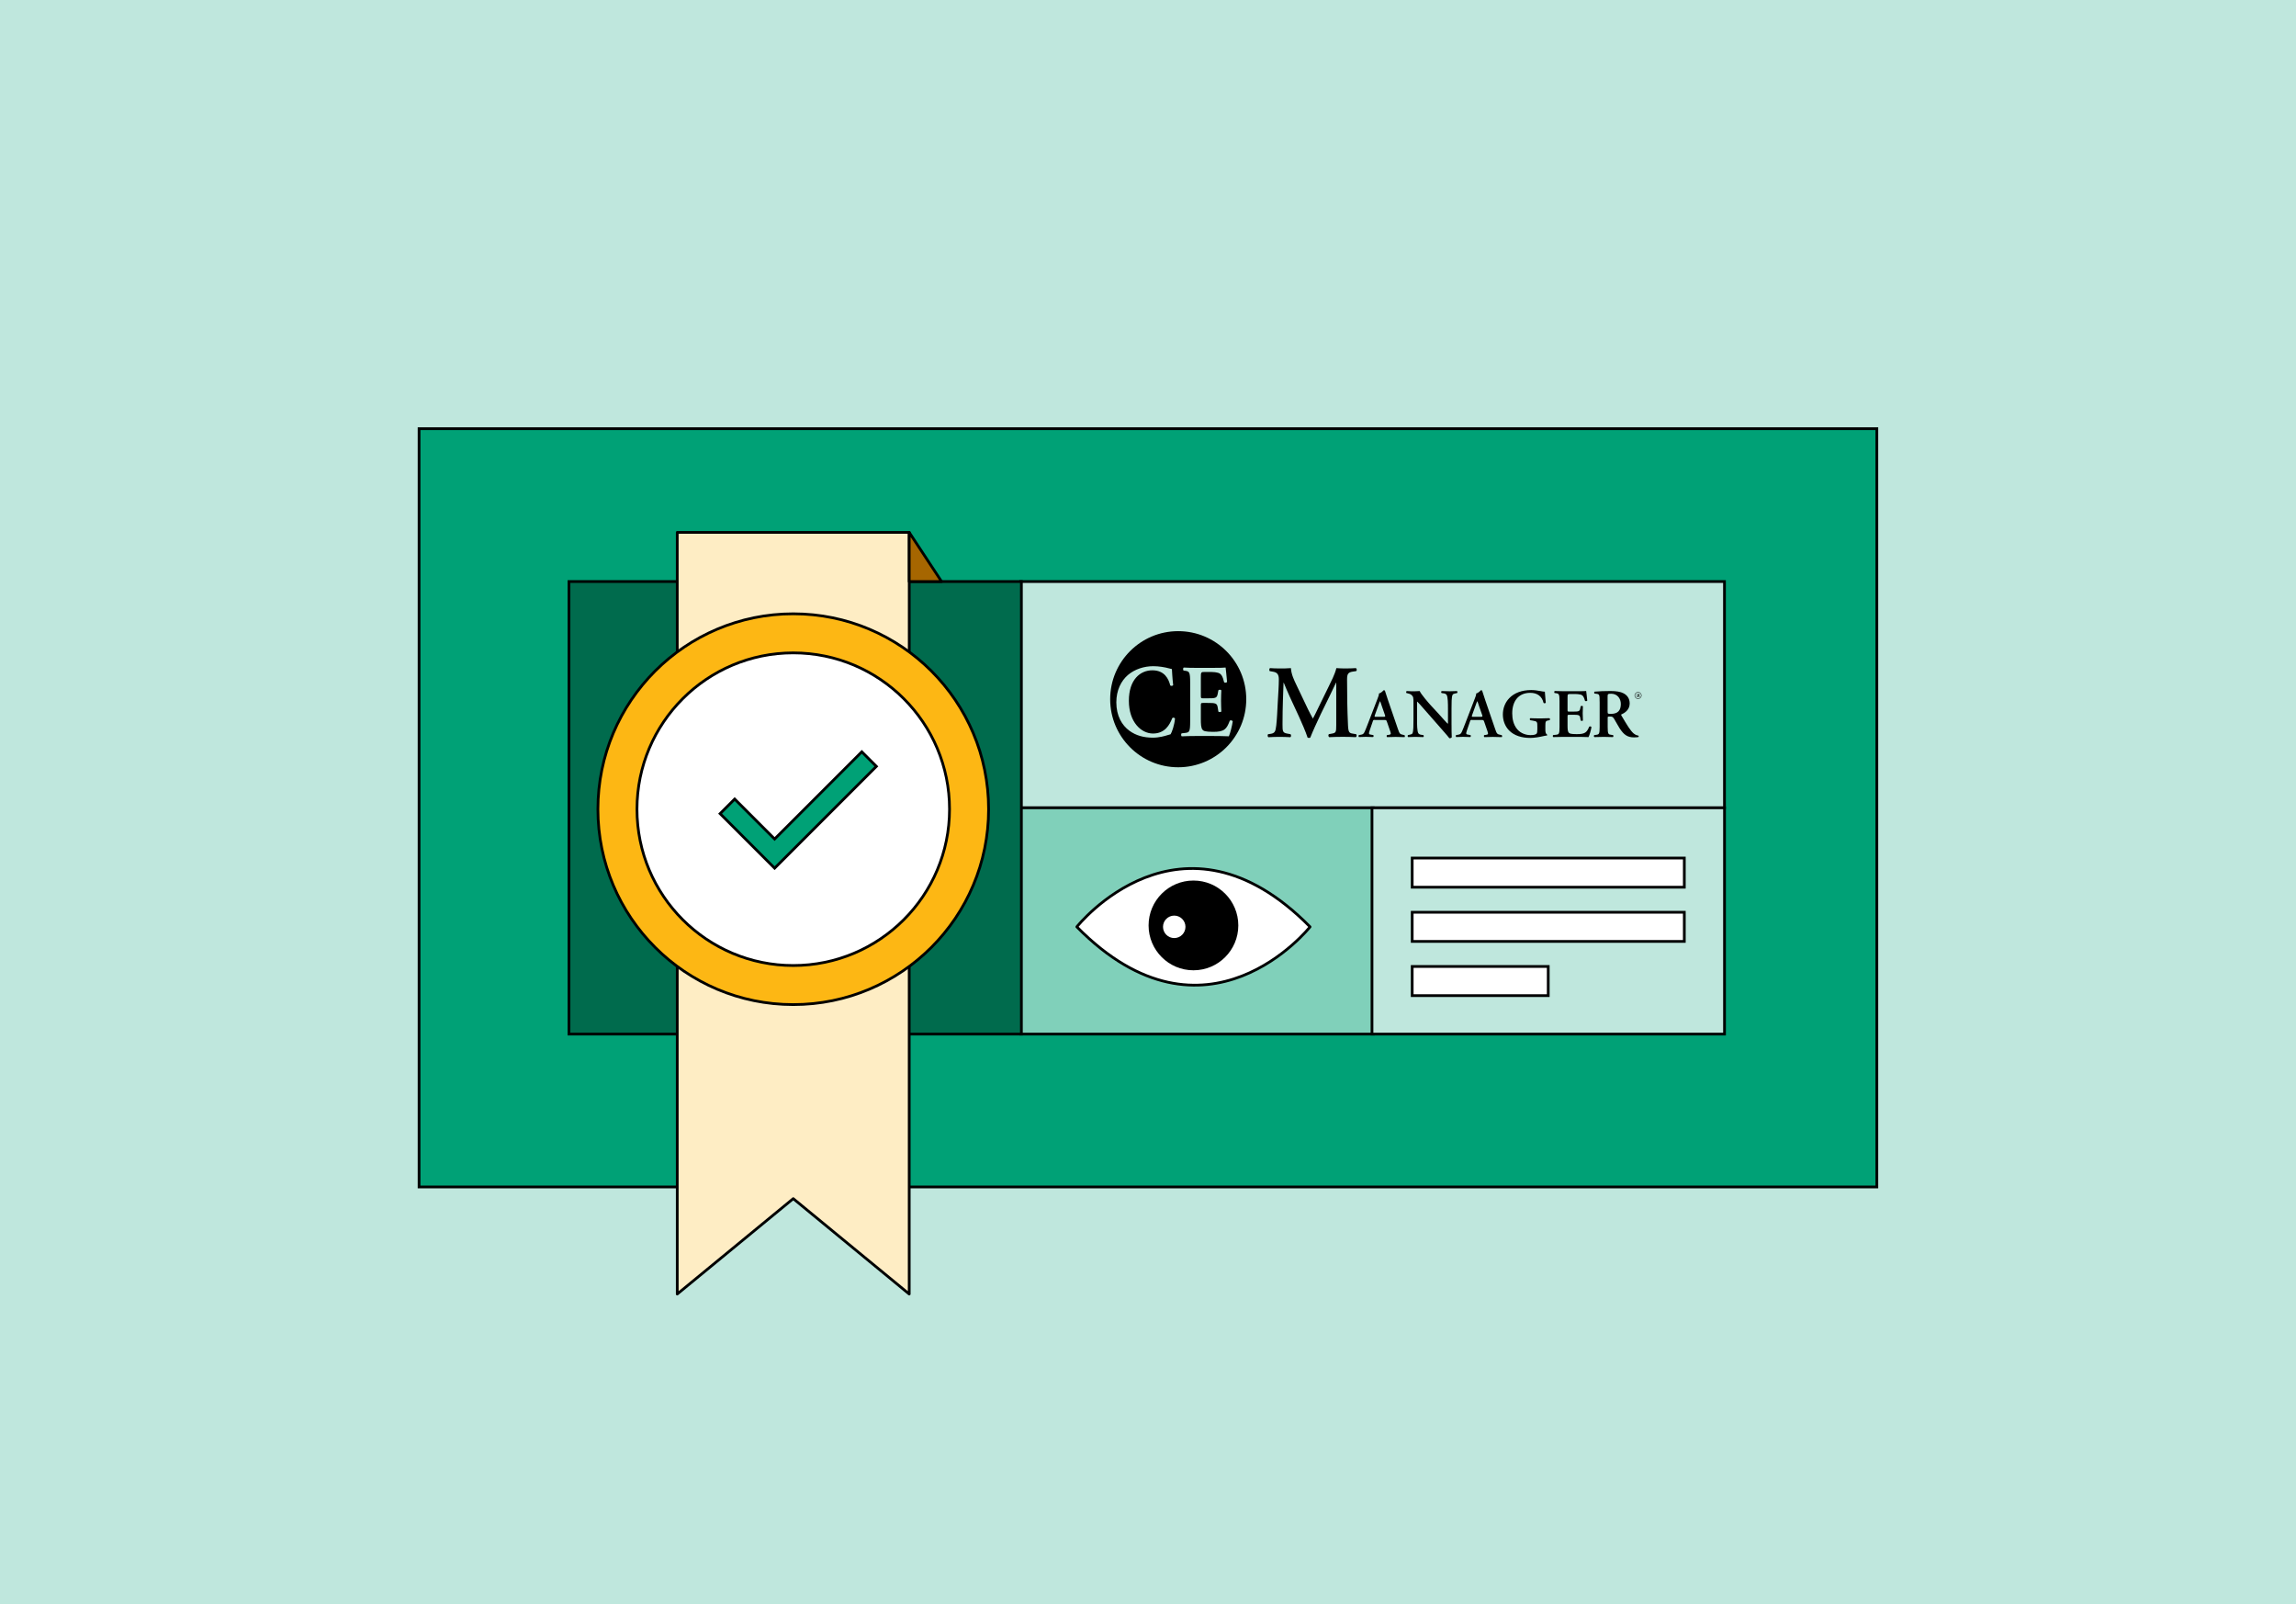 <?xml version="1.0" encoding="UTF-8"?>
<svg xmlns="http://www.w3.org/2000/svg" id="Layer_1" viewBox="0 0 630 440">
  <defs>
    <style>.cls-1,.cls-2,.cls-3{fill:#fff;}.cls-2,.cls-3,.cls-4,.cls-5,.cls-6,.cls-7,.cls-8,.cls-9,.cls-10{stroke:#000;stroke-width:.75px;}.cls-2,.cls-4,.cls-5,.cls-8,.cls-9,.cls-10{stroke-miterlimit:10;}.cls-3,.cls-6,.cls-7{stroke-linejoin:round;}.cls-3,.cls-7{stroke-linecap:round;}.cls-4{fill:#fdb714;}.cls-11,.cls-5{fill:#bfe7dd;}.cls-6{fill:#a66600;}.cls-7{fill:#feedc4;}.cls-8{fill:#80d0ba;}.cls-9{fill:#006b4d;}.cls-10{fill:#00a176;}.cls-12{fill-rule:evenodd;}</style>
  </defs>
  <rect class="cls-11" x="-5" y="-5.21" width="640" height="450"></rect>
  <rect class="cls-10" x="114.99" y="117.59" width="400" height="208"></rect>
  <rect class="cls-5" x="280.08" y="159.52" width="193.1" height="62.07"></rect>
  <rect class="cls-8" x="280.08" y="221.59" width="96.73" height="62.07"></rect>
  <rect class="cls-5" x="376.46" y="221.59" width="96.73" height="62.07"></rect>
  <rect class="cls-2" x="387.49" y="235.37" width="74.67" height="8"></rect>
  <rect class="cls-2" x="387.49" y="250.24" width="74.67" height="8"></rect>
  <rect class="cls-2" x="387.49" y="265.11" width="37.33" height="8"></rect>
  <path class="cls-3" d="m359.47,254.24h0c-35.48-36-64,0-64,0,35.48,36,64,0,64,0Z"></path>
  <circle cx="327.47" cy="253.85" r="12.31"></circle>
  <circle class="cls-1" cx="322.2" cy="254.24" r="3.08"></circle>
  <rect class="cls-9" x="156.12" y="159.52" width="124.14" height="124.14"></rect>
  <rect class="cls-7" x="185.83" y="146.04" width="63.66" height="34.62"></rect>
  <polygon class="cls-7" points="185.83 215.85 185.83 354.97 217.66 328.8 249.48 354.97 249.48 215.85 185.83 215.85"></polygon>
  <circle class="cls-4" cx="217.66" cy="221.97" r="53.6"></circle>
  <circle class="cls-3" cx="217.66" cy="221.97" r="42.88"></circle>
  <polygon class="cls-10" points="212.55 238.15 197.59 223.19 201.59 219.19 212.55 230.15 236.47 206.23 240.47 210.23 212.55 238.15"></polygon>
  <polygon class="cls-6" points="249.48 159.52 249.48 146.04 258.36 159.52 249.48 159.52"></polygon>
  <path d="m372.06,201.38c.28.11.26.71-.06.83-1.22-.06-2.33-.09-3.47-.09-1.34,0-2.56.03-3.81.09-.23-.11-.34-.65-.06-.83l.77-.14c1.14-.2,1.22-.4,1.22-2.33v-11.64h-.06c-.77,1.56-1.17,2.42-1.71,3.56l-2.45,5.01c-.97,1.99-2.39,5.15-2.9,6.49-.11.11-.54.11-.74,0-.48-1.54-1.71-4.32-2.36-5.75l-2.53-5.46c-.54-1.19-1.31-2.99-1.65-3.84h-.06c-.06,1.39-.11,3.61-.17,4.81-.06,1.74-.11,4.27-.11,6.6,0,1.88.03,2.3,1.25,2.53l.94.17c.2.17.2.71-.03.83-1.05-.06-1.93-.09-2.99-.09-.91,0-1.93.03-3.04.09-.26-.14-.26-.68-.09-.83l.48-.06c1.37-.17,1.56-.6,1.76-2.33.2-1.79.28-3.64.43-6.6.11-1.93.28-4.3.28-6.03,0-1.34-.43-1.91-1.54-2.11l-.97-.17c-.17-.2-.14-.74.11-.82.85.06,1.62.09,2.67.09,1,0,1.99,0,3.04-.09.11,1.71.82,3.19,1.56,4.72l3.13,6.57c.23.48.97,1.91,1.34,2.56.46-.83.83-1.62,1.48-2.96l2.67-5.46c.91-1.88,1.82-3.56,2.3-5.43.77.06,1.71.09,2.33.09,1.19,0,2.19-.03,2.99-.09.31.11.37.65.09.82l-.94.14c-1.25.2-1.54.65-1.54,2.16,0,4.21.06,8.42.26,12.63.09,1.91.4,2.08,1.31,2.22l.82.14Z"></path>
  <path d="m377.28,197.48c-.49,0-.47,0-.64.51l-.78,2.28c-.38,1.12-.3,1.16.4,1.27l.55.09c.13.13.11.47-.04.55-.61-.04-1.23-.04-2.01-.06-.63,0-1.21.02-1.88.06-.13-.09-.15-.38-.02-.55l.57-.09c.55-.09.76-.25,1.04-.87.23-.49.53-1.29.93-2.31l2.6-6.75c.23-.61.42-1.06.36-1.38.66-.13,1.29-.91,1.33-.91.15,0,.25.06.32.15.3.85.55,1.74.85,2.6l2.73,7.95c.44,1.27.53,1.38,1.5,1.57l.28.06c.15.13.15.45.02.55-.78-.04-1.48-.06-2.47-.06-.82,0-1.65.04-2.31.06-.15-.09-.17-.44-.06-.55l.42-.06c.68-.09.78-.21.49-1l-.89-2.58c-.17-.51-.25-.51-.78-.51h-2.52Zm2.28-.85c.53,0,.61-.04.46-.49l-.8-2.28c-.34-1.01-.44-1.37-.53-1.5h-.04c-.08.13-.25.61-.57,1.5l-.8,2.22c-.19.55-.15.55.3.55h1.97Z"></path>
  <path d="m398.29,198.9c0,.57,0,2.9.06,3.34-.15.21-.42.28-.65.27-.3-.4-.85-1.04-2.22-2.6l-4.44-5.06c-1.21-1.4-1.84-2.1-2.16-2.39-.06,0-.06.21-.06,1.21v3.7c0,1.42.02,3.17.34,3.74.17.28.49.42.97.47l.42.06c.17.13.15.49-.04.55-.7-.04-1.44-.06-2.16-.06-.8,0-1.31.02-1.97.06-.15-.09-.19-.42-.04-.55l.42-.09c.36-.08.7-.13.83-.44.25-.59.25-2.24.25-3.74v-4.49c0-1.48.02-1.78-.63-2.33-.21-.17-.74-.32-1.01-.38l-.28-.06c-.13-.11-.11-.49.08-.55.72.08,1.76.06,2.24.06.4,0,.85-.02,1.31-.06.32.82,2.39,3.2,3.05,3.93l1.9,2.05c.8.87,2.56,2.88,2.75,3,.06-.06.06-.15.06-.46v-3.7c0-1.42-.02-3.17-.36-3.74-.17-.28-.47-.42-.95-.47l-.44-.06c-.17-.13-.15-.49.04-.55.74.04,1.44.06,2.18.06.82,0,1.31-.02,1.99-.06.15.09.19.42.04.55l-.44.09c-.36.08-.68.13-.82.44-.27.59-.27,2.24-.27,3.74v4.53Z"></path>
  <path d="m403.96,197.48c-.49,0-.47,0-.64.51l-.78,2.28c-.38,1.12-.3,1.16.4,1.27l.55.09c.13.13.11.47-.04.55-.61-.04-1.23-.04-2.01-.06-.63,0-1.21.02-1.88.06-.13-.09-.15-.38-.02-.55l.57-.09c.55-.09.76-.25,1.04-.87.23-.49.53-1.29.93-2.31l2.6-6.75c.23-.61.42-1.06.36-1.38.66-.13,1.29-.91,1.33-.91.15,0,.25.06.32.15.3.85.55,1.74.85,2.6l2.73,7.95c.44,1.27.53,1.38,1.5,1.57l.28.06c.15.13.15.45.02.55-.78-.04-1.48-.06-2.46-.06-.82,0-1.65.04-2.31.06-.15-.09-.17-.44-.06-.55l.42-.06c.68-.09.78-.21.49-1l-.89-2.58c-.17-.51-.25-.51-.78-.51h-2.52Zm2.28-.85c.53,0,.61-.04.46-.49l-.8-2.28c-.34-1.01-.44-1.37-.53-1.5h-.04c-.08.13-.25.61-.57,1.5l-.8,2.22c-.19.55-.15.55.3.55h1.97Z"></path>
  <path d="m424.03,200.15c0,.66.09,1.16.46,1.33.06.08.06.23-.02.28-.21,0-.55.08-.91.15-1.18.28-2.6.51-3.68.51-2.28,0-4.42-.61-5.84-2.09-1.12-1.16-1.67-2.75-1.67-4.34s.55-3.22,1.74-4.46c1.35-1.42,3.41-2.24,6.05-2.24.89,0,1.86.15,2.52.28.44.09.99.17,1.21.17.02.57.15,1.54.25,3.02-.09.19-.51.21-.61.04-.42-1.84-1.76-2.75-3.64-2.75-3.34,0-4.95,2.41-4.95,5.63,0,1.52.34,3.15,1.37,4.36,1.02,1.21,2.54,1.61,3.66,1.61.91,0,1.46-.15,1.69-.44.11-.17.17-.51.17-1.19v-.68c0-1.35-.02-1.46-1.29-1.67l-.68-.11c-.13-.13-.13-.45.02-.55.74.04,1.65.06,2.96.06.85,0,1.5-.02,2.31-.06.19.09.21.42.04.55l-.34.06c-.7.11-.82.27-.82,1.42v1.1Z"></path>
  <path d="m427.92,192.34c0-2.01-.17-2.09-1.06-2.2l-.3-.04c-.13-.13-.11-.47.04-.55.72.04,1.61.06,2.45.06h3.62c1.21,0,2.31-.02,2.56-.06.08.32.19,1.82.3,2.64-.08.15-.46.19-.61.08-.3-1.1-.59-1.55-1.19-1.73-.44-.11-1.01-.17-1.52-.17h-1.27c-.82,0-.82.04-.82,1.12v3.2c0,.49.02.51.46.51h.91c1.65,0,1.93-.02,2.11-.83l.13-.64c.15-.13.51-.13.61.02-.02.51-.06,1.19-.06,1.9s.04,1.38.06,1.99c-.09.13-.45.13-.61.02l-.13-.76c-.13-.8-.46-.83-2.11-.83h-.91c-.44,0-.46.04-.46.51v2.41c0,.97.04,1.65.32,1.97.23.27.55.4,2.14.42,2.41.02,2.83-.51,3.49-2.05.17-.13.49-.08.61.11-.11.8-.53,2.24-.8,2.75-.83-.04-2.47-.06-4.68-.06h-2.16c-.83,0-1.99.02-2.84.06-.15-.08-.17-.42-.04-.55l.7-.08c.89-.09,1.06-.15,1.06-2.16v-7.05Z"></path>
  <path d="m438.92,192.45c0-1.82-.02-2.05-.91-2.14l-.49-.06c-.13-.13-.13-.44.02-.53,1.19-.11,2.81-.17,4.36-.17s2.77.19,3.6.64c.97.51,1.67,1.4,1.67,2.77,0,1.74-1.35,2.62-2.27,3-.11.06-.08.21,0,.32,1.52,2.56,2.47,4.17,3.36,4.91.53.45,1.08.57,1.31.59.09.08.09.28.04.38-.23.06-.59.11-1.25.11-1.82,0-2.81-.74-3.96-2.5-.51-.8-1.04-1.84-1.5-2.58-.34-.57-.55-.64-1.18-.64-.57,0-.59.02-.59.42v2.43c0,2.01.17,2.07,1.06,2.18l.42.06c.13.13.11.47-.04.55-.83-.04-1.69-.06-2.52-.06s-1.69.02-2.56.06c-.15-.08-.21-.42-.04-.55l.42-.06c.89-.11,1.06-.17,1.06-2.18v-6.94Zm2.2,2.73c0,.61,0,.64.91.64,1.86,0,2.71-.91,2.71-2.71,0-1.5-.97-2.81-2.62-2.81-.99,0-1.01.06-1.01.93v3.94Z"></path>
  <path class="cls-12" d="m323.29,173.13c-10.31,0-18.67,8.36-18.67,18.67s8.36,18.67,18.67,18.67,18.67-8.36,18.67-18.67-8.36-18.67-18.67-18.67m-2.1,28.29c-.3.06-.61.17-.88.25-.56.2-2.3.68-3.94.68-2.5,0-4.65-.57-6.47-1.9-2.05-1.5-3.59-4.08-3.59-7.79,0-3.31,1.31-5.89,3.19-7.51,1.87-1.59,4.42-2.41,6.98-2.41,1.44,0,3.19.28,4.37.62.3.08.48.11.71.17.05.65.1,2.32.35,4.42-.18.23-.63.26-.81.06-.43-1.78-1.57-4.14-4.9-4.14s-6.45,2.55-6.45,8.36,3.36,8.98,6.62,8.98,4.58-2.38,5.28-4.22c.23-.25.63-.14.76.11-.18,1.9-.86,3.77-1.21,4.31m9.73.48h-2.88c-1.11,0-2.65.03-3.79.09-.2-.11-.23-.62-.05-.82l.94-.11c1.19-.14,1.42-.23,1.42-3.23v-10.54c0-3-.23-3.12-1.42-3.29l-.4-.06c-.18-.2-.15-.71.05-.82.96.06,2.15.09,3.26.09h4.83c1.62,0,3.08-.03,3.41-.09.1.48.25,2.72.4,3.94-.1.23-.61.28-.81.11-.4-1.64-.78-2.32-1.59-2.58-.58-.17-1.34-.26-2.02-.26h-1.69c-1.09,0-1.09.06-1.09,1.67v4.79c0,.74.03.77.61.77h1.21c2.2,0,2.58-.03,2.81-1.25l.18-.96c.2-.2.68-.2.81.03-.03.77-.08,1.78-.08,2.83s.05,2.07.08,2.97c-.13.2-.61.2-.81.03l-.18-1.13c-.18-1.19-.61-1.25-2.81-1.25h-1.21c-.58,0-.61.06-.61.76v3.6c0,1.44.05,2.46.43,2.95.3.4.73.59,2.86.62,3.21.03,3.77-.76,4.65-3.06.23-.2.66-.11.81.17-.15,1.19-.71,3.34-1.06,4.11-1.11-.06-3.29-.09-6.24-.09"></path>
  <path class="cls-12" d="m449.36,190.43s0-.03,0-.04c0,0,0-.02,0-.02s.01,0,.02,0c.01,0,.03,0,.04,0,.03,0,.06,0,.09.02.02.01.05.03.06.04.02.02.03.04.04.07,0,.02.01.05.01.08,0,.07-.02.12-.05.15-.03.03-.09.05-.16.05-.02,0-.03,0-.04,0,0,0-.02,0-.02,0,0,0,0,0,0-.01,0,0,0-.02,0-.03v-.29Zm-.17.6s0,.06,0,.09c0,.02,0,.04-.01.05,0,0-.01.02-.02.02-.01,0-.02,0-.04,0h-.03s0,.01,0,.02c0,0,0,.01,0,.02,0,0,0,0,0,.01.07,0,.13,0,.2,0,.03,0,.06,0,.1,0,.03,0,.06,0,.1,0,0,0,0,0,0-.01,0,0,0-.01,0-.02,0,0,0-.01,0-.01h-.03s-.03,0-.04-.01c-.01,0-.02-.01-.03-.02,0-.01,0-.03-.01-.05,0-.02,0-.05,0-.09v-.18s0-.02,0-.02c0,0,0,0,.01,0,0,0,.02,0,.03,0,.02,0,.03,0,.04,0,.01,0,.02,0,.03.01,0,0,.02.02.02.03.01.02.02.04.04.06.01.02.03.04.04.07.01.02.03.04.04.06.02.03.04.06.07.08.02.02.04.04.07.06.02.01.05.03.08.03.03,0,.06.01.09.01.03,0,.05,0,.06,0,.01,0,.03,0,.04,0,0,0,0,0,0-.01,0,0,0-.01,0-.01,0,0-.01,0-.02,0-.01,0-.02,0-.04-.01-.01,0-.03-.01-.04-.03-.02-.02-.05-.04-.07-.08-.02-.03-.05-.07-.08-.12-.03-.05-.06-.1-.1-.16,0,0,0,0,0-.01,0,0,0,0,0-.01.02,0,.04-.02.06-.03.02-.01.04-.03.06-.04.02-.02.03-.04.04-.06.01-.02.02-.05.02-.08,0-.03,0-.06-.02-.09-.01-.03-.03-.05-.05-.07-.02-.02-.04-.03-.07-.05-.02-.01-.05-.02-.08-.03-.03,0-.06-.01-.09-.02-.03,0-.07,0-.11,0-.04,0-.08,0-.12,0-.04,0-.08,0-.11,0-.04,0-.07,0-.1,0,0,0,0,0,0,.01,0,0,0,.01,0,.02,0,0,0,0,0,.01h.04s.03,0,.04.01c0,0,.02.01.02.02,0,.01,0,.03,0,.05,0,.02,0,.05,0,.08v.51Zm.28-1.1c.47,0,.84.38.84.84s-.38.84-.84.84-.84-.38-.84-.84.38-.84.84-.84m0-.11c.53,0,.95.43.95.95s-.43.95-.95.95-.95-.43-.95-.95.43-.95.95-.95"></path>
</svg>
